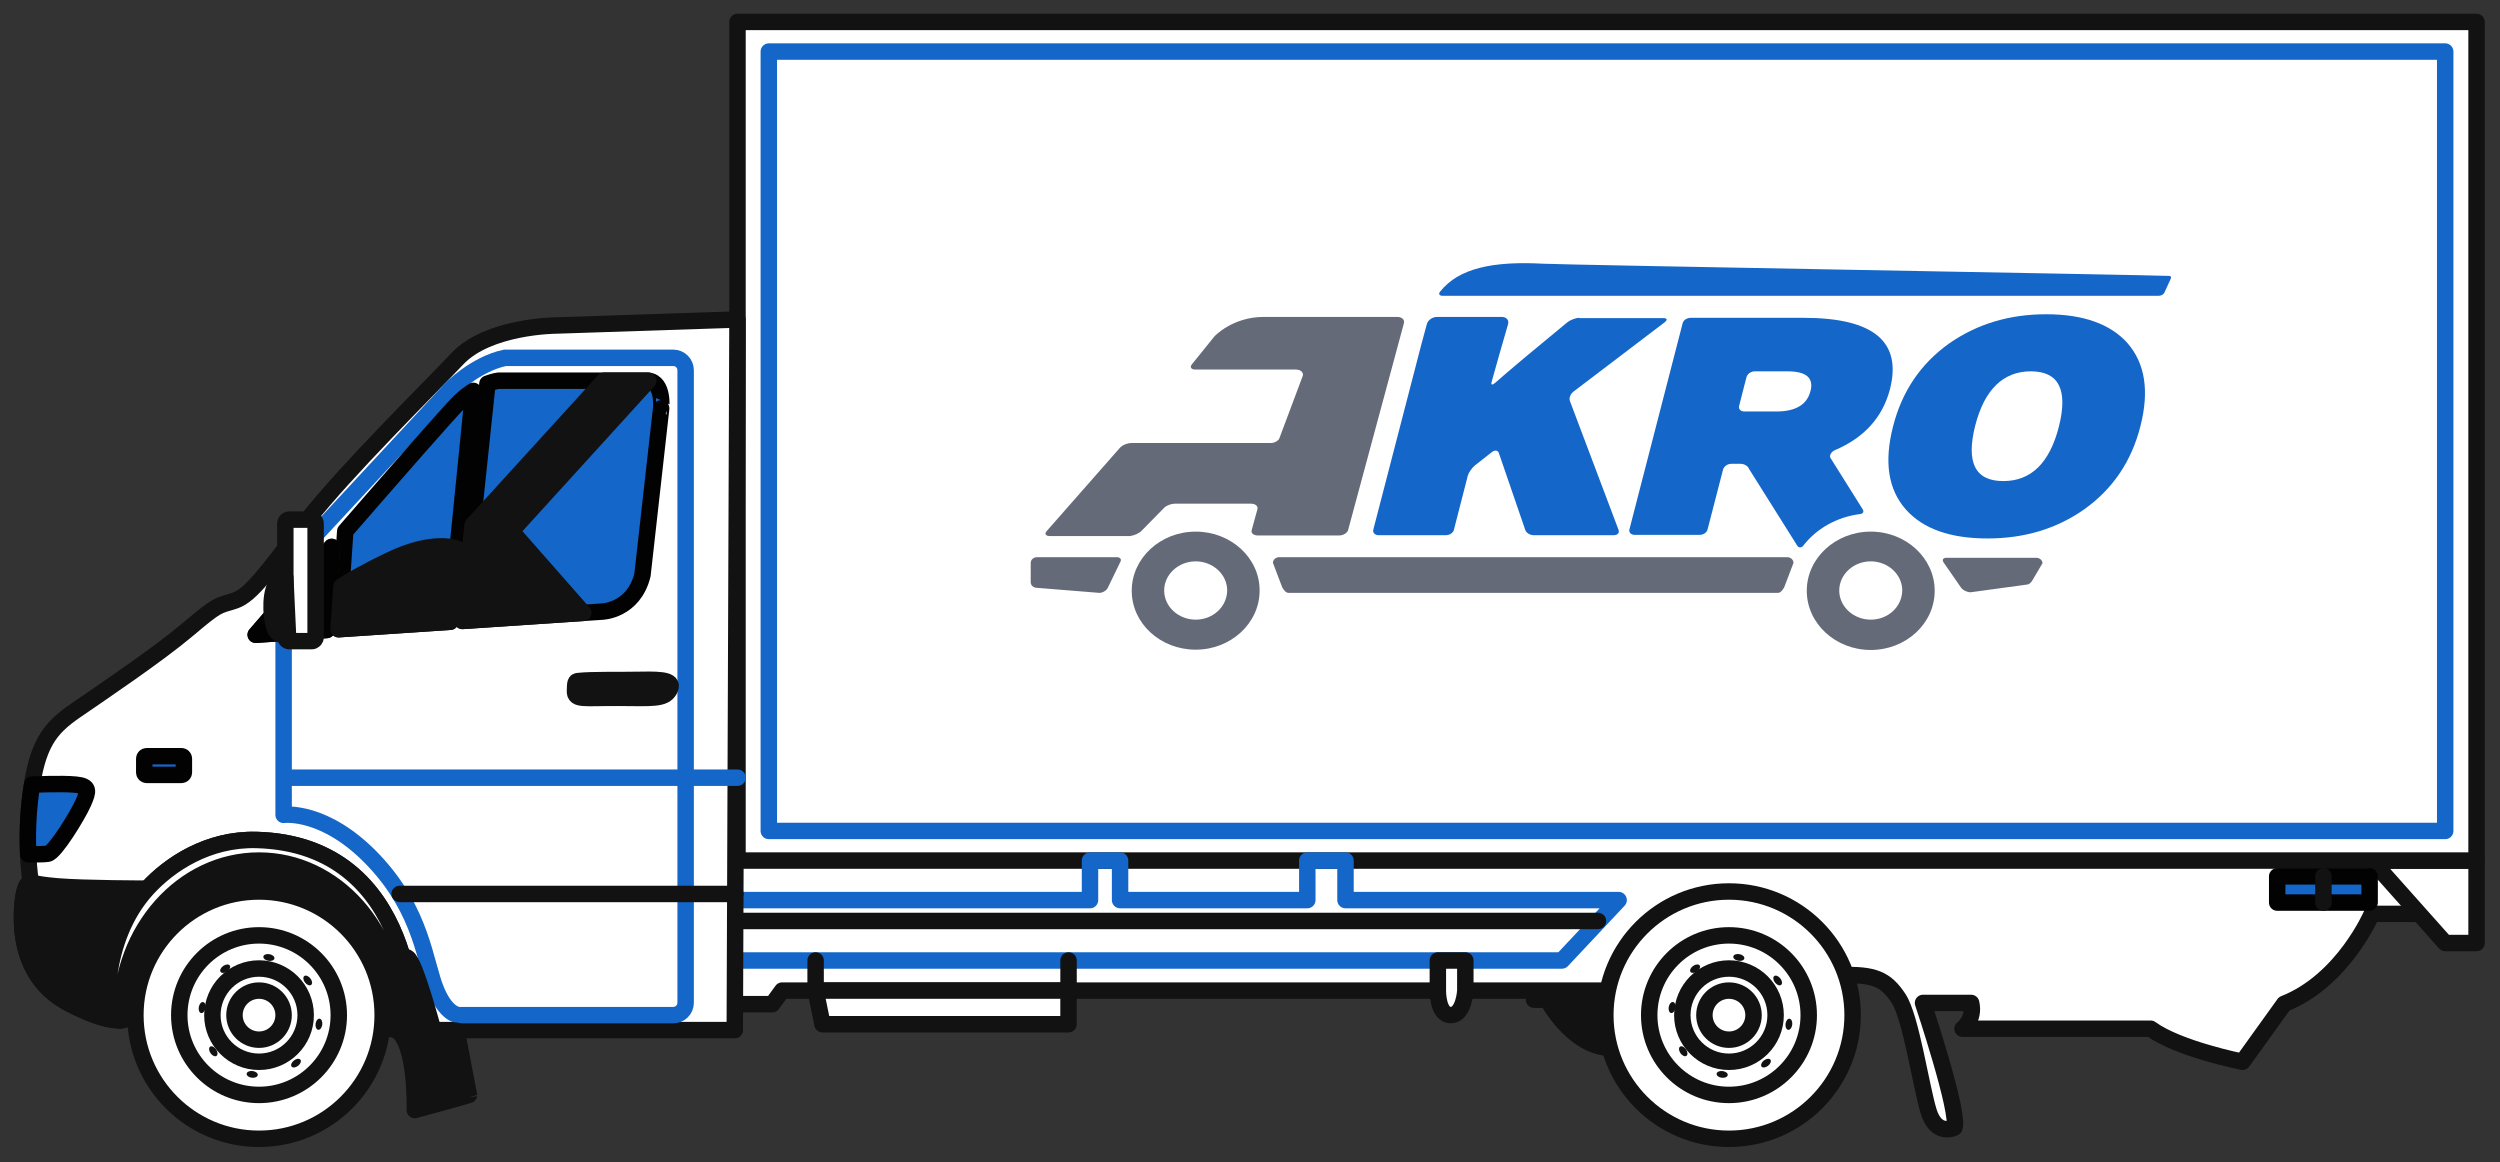 <svg width="114" height="53" viewBox="0 0 114 53" fill="none" xmlns="http://www.w3.org/2000/svg">
<rect x="0" y="0" width="114" height="53" fill="#333333" stroke="none"/>
<path d="M69.951 45.17V45.586H70.558C70.558 45.586 71.67 47.714 73.405 47.786C75.141 47.857 76.862 44.484 76.862 44.484L69.951 45.17Z" fill="#121212" stroke="#121212" stroke-width="0.75" stroke-linecap="round" stroke-linejoin="round"/>
<path d="M110.817 41.672H108.154C108.154 41.672 106.861 44.709 104.159 45.774L102.26 48.417C102.26 48.417 99.343 47.841 98.069 46.91H89.492C89.492 46.91 90.06 46.489 89.884 45.734H87.69C87.69 45.734 89.374 50.757 89.12 51.422C89.12 51.422 88.298 51.833 87.945 50.678C87.592 49.522 87.142 46.392 86.574 45.529C86.007 44.667 85.478 44.413 83.95 44.471C82.423 44.53 73.313 45.171 73.313 45.171H35.666L35.215 45.791H32.69L33.629 38.205L108.603 38.832L110.817 41.672Z" fill="white" stroke="#121212" stroke-width="0.75" stroke-linecap="round" stroke-linejoin="round"/>
<path d="M112.931 39.242V43.002H111.502L108.153 39.242H112.931Z" fill="white" stroke="#121212" stroke-width="0.75" stroke-linecap="round" stroke-linejoin="round"/>
<path d="M5.527 46.523L6.872 46.29L17.104 46.768L18.072 46.974L21 42.316L9.369 35.335L3.476 39.241L3.966 44.484L5.527 46.523Z" fill="#121212" stroke="#121212" stroke-width="0.75" stroke-linecap="round" stroke-linejoin="round"/>
<path d="M112.931 1H33.63V39.242H112.931V1Z" fill="white" stroke="#121212" stroke-width="0.75" stroke-linecap="round" stroke-linejoin="round"/>
<path d="M111.501 2.351H35.058V37.891H111.501V2.351Z" fill="white" stroke="#1466C9" stroke-width="0.75" stroke-linecap="round" stroke-linejoin="round"/>
<path d="M11.812 51.929C14.926 51.929 17.45 49.404 17.45 46.291C17.45 43.177 14.926 40.652 11.812 40.652C8.698 40.652 6.174 43.177 6.174 46.291C6.174 49.404 8.698 51.929 11.812 51.929Z" fill="white" stroke="#121212" stroke-width="0.75" stroke-linecap="round" stroke-linejoin="round"/>
<path d="M11.812 49.928C13.82 49.928 15.449 48.299 15.449 46.291C15.449 44.282 13.82 42.653 11.812 42.653C9.803 42.653 8.175 44.282 8.175 46.291C8.175 48.299 9.803 49.928 11.812 49.928Z" stroke="#121212" stroke-width="0.75" stroke-linecap="round" stroke-linejoin="round"/>
<path d="M11.812 48.417C12.986 48.417 13.939 47.465 13.939 46.291C13.939 45.116 12.986 44.164 11.812 44.164C10.637 44.164 9.685 45.116 9.685 46.291C9.685 47.465 10.637 48.417 11.812 48.417Z" stroke="#121212" stroke-width="0.75" stroke-linecap="round" stroke-linejoin="round"/>
<path d="M11.812 47.41C12.43 47.41 12.932 46.909 12.932 46.291C12.932 45.672 12.43 45.171 11.812 45.171C11.193 45.171 10.692 45.672 10.692 46.291C10.692 46.909 11.193 47.41 11.812 47.41Z" stroke="#121212" stroke-width="0.75" stroke-linecap="round" stroke-linejoin="round"/>
<path d="M12.514 43.708C12.529 43.624 12.429 43.536 12.29 43.511C12.151 43.486 12.026 43.533 12.011 43.617C11.996 43.701 12.096 43.789 12.235 43.814C12.374 43.839 12.499 43.791 12.514 43.708Z" fill="#121212"/>
<path d="M11.754 49.023C11.764 48.938 11.659 48.856 11.52 48.839C11.38 48.822 11.258 48.877 11.247 48.961C11.237 49.045 11.342 49.127 11.482 49.145C11.622 49.162 11.744 49.107 11.754 49.023Z" fill="#121212"/>
<path d="M10.356 44.299C10.472 44.219 10.527 44.097 10.478 44.027C10.43 43.957 10.296 43.966 10.181 44.046C10.065 44.127 10.01 44.248 10.059 44.318C10.107 44.388 10.24 44.38 10.356 44.299Z" fill="#121212"/>
<path d="M13.592 48.6C13.704 48.513 13.751 48.389 13.699 48.322C13.646 48.255 13.514 48.271 13.403 48.358C13.292 48.445 13.244 48.569 13.297 48.636C13.349 48.703 13.482 48.687 13.592 48.6Z" fill="#121212"/>
<path d="M9.368 45.972C9.394 45.833 9.346 45.709 9.262 45.694C9.179 45.678 9.091 45.779 9.066 45.917C9.04 46.056 9.088 46.181 9.172 46.196C9.255 46.211 9.343 46.111 9.368 45.972Z" fill="#121212"/>
<path d="M14.696 46.724C14.713 46.584 14.658 46.462 14.574 46.452C14.489 46.442 14.407 46.547 14.39 46.687C14.373 46.827 14.428 46.949 14.512 46.959C14.596 46.969 14.679 46.864 14.696 46.724Z" fill="#121212"/>
<path d="M9.873 48.148C9.943 48.1 9.934 47.967 9.854 47.851C9.774 47.735 9.652 47.68 9.582 47.729C9.512 47.777 9.521 47.91 9.601 48.026C9.682 48.142 9.803 48.197 9.873 48.148Z" fill="#121212"/>
<path d="M14.189 44.911C14.256 44.859 14.24 44.726 14.153 44.615C14.066 44.504 13.941 44.456 13.874 44.509C13.808 44.561 13.824 44.694 13.911 44.805C13.998 44.916 14.122 44.963 14.189 44.911Z" fill="#121212"/>
<path d="M37.192 45.17L37.506 46.705H48.725V45.17H37.192Z" fill="white" stroke="#121212" stroke-width="0.75" stroke-linecap="round" stroke-linejoin="round"/>
<path d="M32.936 43.798H71.224L73.809 41.044H61.355V39.242H59.613V41.044H51.076V39.242H49.704V41.044H33.285" stroke="#1466C9" stroke-width="0.75" stroke-linecap="round" stroke-linejoin="round"/>
<path d="M33.159 41.996H72.868" stroke="#121212" stroke-width="0.75" stroke-linecap="round" stroke-linejoin="round"/>
<path d="M37.192 45.17V43.798" stroke="#121212" stroke-width="0.75" stroke-linecap="round" stroke-linejoin="round"/>
<path d="M48.726 45.17V43.798" stroke="#121212" stroke-width="0.75" stroke-linecap="round" stroke-linejoin="round"/>
<path d="M108.055 39.962H103.84V41.157H108.055V39.962Z" fill="#1466C9" stroke="#020202" stroke-width="0.75" stroke-miterlimit="10" stroke-linejoin="round"/>
<path d="M105.948 39.961V41.158" stroke="#121212" stroke-width="0.75" stroke-linecap="round" stroke-linejoin="round"/>
<path d="M25.327 14.844C25.327 14.844 22.272 14.863 20.862 16.351C19.453 17.84 15.775 21.462 14.03 23.694C12.286 25.926 11.485 27.14 10.691 27.395C9.897 27.649 9.975 27.512 8.585 28.687C7.195 29.862 4.63 31.585 3.435 32.408C2.24 33.23 1.692 33.954 1.398 36.206C1.105 38.458 1.398 40.201 1.398 40.201C1.398 40.201 1.065 40.214 1.007 41.52C0.949 42.825 1.222 44.725 3.102 45.733C4.481 46.473 5.226 46.539 5.525 46.522C5.523 46.444 5.52 46.367 5.52 46.289C5.52 42.397 8.336 39.242 11.81 39.242C15.284 39.242 18.1 42.397 18.1 46.289C18.1 46.52 18.09 46.748 18.07 46.973H33.506L33.629 14.569L25.327 14.844Z" fill="white" stroke="#121212" stroke-width="0.75" stroke-linecap="round" stroke-linejoin="round"/>
<path d="M3.455 35.78C2.81 35.715 1.464 35.78 1.461 35.78C1.439 35.916 1.419 36.058 1.399 36.207C1.258 37.283 1.253 38.243 1.285 38.952C1.645 38.958 2.026 38.957 2.183 38.929C2.516 38.87 3.563 37.147 3.798 36.608C4.033 36.07 4.101 35.844 3.455 35.78Z" fill="#1466C9" stroke="#020202" stroke-width="0.75" stroke-miterlimit="10" stroke-linejoin="round"/>
<path d="M1.399 40.202C1.399 40.202 1.066 40.215 1.008 41.52C0.95 42.826 1.223 44.726 3.103 45.734C4.482 46.474 5.227 46.54 5.526 46.523C5.524 46.445 5.521 46.368 5.521 46.291C5.521 45.071 5.797 43.924 6.284 42.924L6.714 40.523C6.714 40.523 3.816 40.52 2.616 40.418C1.415 40.315 1.399 40.202 1.399 40.202Z" fill="#121212" stroke="#121212" stroke-width="0.75" stroke-linecap="round" stroke-linejoin="round"/>
<path d="M4.902 46.457C4.902 46.457 4.517 42.928 6.715 40.522C7.721 39.422 9.477 38.245 11.689 38.302C19.075 38.492 18.84 46.974 18.84 46.974" stroke="#121212" stroke-width="0.75" stroke-linecap="round" stroke-linejoin="round"/>
<path d="M14.391 24.384L20.529 17.771C20.529 17.771 21.645 16.611 23.026 16.317H30.7C31.011 16.317 31.265 16.569 31.265 16.882V45.725C31.265 46.037 31.012 46.29 30.7 46.29H21.03C21.03 46.29 20.427 46.428 19.899 45.17C19.37 43.913 19.267 41.593 17.05 39.242C14.832 36.893 12.933 37.157 12.933 37.157V27.464L14.391 24.384Z" stroke="#1466C9" stroke-width="0.75" stroke-linecap="round" stroke-linejoin="round"/>
<path d="M8.273 35.335H6.69C6.628 35.335 6.578 35.285 6.578 35.223V34.594C6.578 34.533 6.628 34.483 6.69 34.483H8.273C8.335 34.483 8.385 34.533 8.385 34.594V35.223C8.385 35.285 8.335 35.335 8.273 35.335Z" fill="#1466C9" stroke="#020202" stroke-width="0.75" stroke-miterlimit="10" stroke-linejoin="round"/>
<path d="M13.011 35.463H33.63" stroke="#1466C9" stroke-width="0.75" stroke-linecap="round" stroke-linejoin="round"/>
<path d="M18.224 40.764H33.53" stroke="#121212" stroke-width="0.75" stroke-linecap="round" stroke-linejoin="round"/>
<path d="M26.365 31.057C26.245 31.07 26.228 31.096 26.219 31.517C26.209 31.937 26.64 31.811 28.196 31.82C29.753 31.829 30.291 31.893 30.527 31.462C30.761 31.032 30.257 30.981 29.234 31.001C28.21 31.021 26.982 30.988 26.365 31.057Z" fill="#121212" stroke="#121212" stroke-width="0.75" stroke-linecap="round" stroke-linejoin="round"/>
<path d="M29.561 17.36H22.732C22.732 17.36 22.533 17.381 22.227 17.496L21.087 28.315L27.461 27.889C27.461 27.889 28.9 27.845 29.297 26.215L30.149 18.622C30.148 18.623 30.273 17.433 29.561 17.36Z" fill="#1466C9" stroke="#020202" stroke-width="0.75" stroke-miterlimit="10" stroke-linejoin="round"/>
<path d="M21.585 17.823C21.378 17.956 21.157 18.124 20.935 18.343C20.465 18.805 18.01 21.615 15.743 24.225L15.439 28.692L20.53 28.352L21.585 17.823Z" fill="#1466C9" stroke="#020202" stroke-width="0.75" stroke-miterlimit="10" stroke-linejoin="round"/>
<path d="M11.66 28.945L14.902 28.728L15.124 24.939C13.252 27.097 11.66 28.945 11.66 28.945Z" stroke="#121212" stroke-width="0.75" stroke-linecap="round" stroke-linejoin="round"/>
<path d="M11.66 28.945L14.902 28.728L15.124 24.939C13.252 27.097 11.66 28.945 11.66 28.945Z" fill="#1466C9" stroke="#020202" stroke-width="0.75" stroke-miterlimit="10" stroke-linejoin="round"/>
<path d="M20.863 25.03C20.863 25.03 19.84 24.556 17.813 25.526C16.559 26.125 15.896 26.525 15.572 26.743L15.439 28.693L20.53 28.353L20.863 25.03Z" fill="#121212" stroke="#121212" stroke-width="0.75" stroke-linecap="round" stroke-linejoin="round"/>
<path d="M21.087 28.315L26.599 27.947L23.321 24.218L29.561 17.36H27.55L21.548 23.948L21.087 28.315Z" fill="#121212" stroke="#121212" stroke-width="0.75" stroke-linecap="round" stroke-linejoin="round"/>
<path d="M11.689 38.302C9.477 38.245 7.721 39.422 6.715 40.522C4.518 42.925 4.901 46.451 4.902 46.456C4.903 46.456 4.904 46.456 4.904 46.457L5.526 46.522C5.524 46.444 5.521 46.367 5.521 46.289C5.521 42.397 8.337 39.242 11.811 39.242C15.284 39.242 18.101 42.397 18.101 46.289C18.101 46.52 18.091 46.748 18.071 46.973H18.84C18.841 46.974 19.076 38.492 11.689 38.302Z" fill="white" stroke="#121212" stroke-width="0.75" stroke-linecap="round" stroke-linejoin="round"/>
<path d="M17.649 43.663C17.649 43.663 18.219 43.492 18.571 43.663C18.923 43.834 19.756 46.974 19.756 46.974L20.823 47.001C20.823 47.001 21.39 49.912 21.39 49.928C21.39 49.944 18.914 50.618 18.914 50.618C18.914 50.618 19.01 47.567 18.071 46.973C18.072 46.974 18.269 44.971 17.649 43.663Z" fill="#121212" stroke="#121212" stroke-width="0.75" stroke-linecap="round" stroke-linejoin="round"/>
<path d="M14.211 29.236H13.192C13.093 29.236 13.011 29.155 13.011 29.055V23.876C13.011 23.776 13.092 23.695 13.192 23.695H14.211C14.31 23.695 14.392 23.775 14.392 23.876V29.056C14.391 29.155 14.31 29.236 14.211 29.236Z" fill="white" stroke="#121212" stroke-width="0.75" stroke-linecap="round" stroke-linejoin="round"/>
<path d="M13.011 26.338C13.011 26.338 12.654 26.269 12.467 26.935C12.281 27.6 12.428 28.678 12.643 28.834C12.859 28.991 13.131 28.935 13.131 28.935L13.011 26.338Z" fill="white" stroke="#121212" stroke-width="0.75" stroke-linecap="round" stroke-linejoin="round"/>
<path d="M78.841 51.929C81.955 51.929 84.479 49.404 84.479 46.291C84.479 43.177 81.955 40.652 78.841 40.652C75.727 40.652 73.203 43.177 73.203 46.291C73.203 49.404 75.727 51.929 78.841 51.929Z" fill="white" stroke="#121212" stroke-width="0.75" stroke-linecap="round" stroke-linejoin="round"/>
<path d="M78.841 49.928C80.85 49.928 82.478 48.299 82.478 46.291C82.478 44.282 80.85 42.653 78.841 42.653C76.832 42.653 75.204 44.282 75.204 46.291C75.204 48.299 76.832 49.928 78.841 49.928Z" stroke="#121212" stroke-width="0.75" stroke-linecap="round" stroke-linejoin="round"/>
<path d="M78.841 48.417C80.016 48.417 80.968 47.465 80.968 46.291C80.968 45.116 80.016 44.164 78.841 44.164C77.666 44.164 76.714 45.116 76.714 46.291C76.714 47.465 77.666 48.417 78.841 48.417Z" stroke="#121212" stroke-width="0.75" stroke-linecap="round" stroke-linejoin="round"/>
<path d="M78.841 47.41C79.46 47.41 79.961 46.909 79.961 46.291C79.961 45.672 79.46 45.171 78.841 45.171C78.223 45.171 77.721 45.672 77.721 46.291C77.721 46.909 78.223 47.41 78.841 47.41Z" stroke="#121212" stroke-width="0.75" stroke-linecap="round" stroke-linejoin="round"/>
<path d="M79.542 43.706C79.557 43.622 79.457 43.534 79.318 43.509C79.18 43.484 79.055 43.532 79.04 43.615C79.025 43.699 79.125 43.787 79.264 43.812C79.402 43.837 79.527 43.79 79.542 43.706Z" fill="#121212"/>
<path d="M78.784 49.024C78.795 48.94 78.69 48.858 78.55 48.84C78.41 48.823 78.288 48.878 78.278 48.962C78.267 49.047 78.372 49.129 78.512 49.146C78.652 49.163 78.774 49.109 78.784 49.024Z" fill="#121212"/>
<path d="M77.384 44.298C77.5 44.218 77.555 44.096 77.506 44.026C77.458 43.956 77.325 43.965 77.209 44.045C77.093 44.126 77.038 44.248 77.087 44.318C77.135 44.387 77.269 44.379 77.384 44.298Z" fill="#121212"/>
<path d="M80.623 48.6C80.734 48.513 80.782 48.388 80.73 48.321C80.677 48.254 80.545 48.27 80.434 48.357C80.323 48.444 80.275 48.569 80.327 48.636C80.38 48.703 80.512 48.687 80.623 48.6Z" fill="#121212"/>
<path d="M76.397 45.97C76.422 45.832 76.374 45.707 76.291 45.692C76.207 45.677 76.119 45.777 76.094 45.916C76.069 46.054 76.116 46.179 76.2 46.194C76.284 46.209 76.372 46.109 76.397 45.97Z" fill="#121212"/>
<path d="M81.726 46.726C81.743 46.587 81.688 46.465 81.604 46.454C81.519 46.444 81.437 46.549 81.42 46.689C81.403 46.829 81.458 46.951 81.542 46.961C81.626 46.971 81.709 46.866 81.726 46.726Z" fill="#121212"/>
<path d="M76.901 48.147C76.971 48.099 76.963 47.966 76.882 47.85C76.802 47.734 76.68 47.679 76.61 47.728C76.54 47.776 76.549 47.91 76.629 48.025C76.71 48.141 76.832 48.196 76.901 48.147Z" fill="#121212"/>
<path d="M81.219 44.911C81.286 44.859 81.27 44.726 81.183 44.615C81.096 44.504 80.972 44.457 80.905 44.509C80.838 44.561 80.854 44.694 80.941 44.805C81.028 44.916 81.152 44.964 81.219 44.911Z" fill="#121212"/>
<path d="M65.566 43.798V45.17C65.566 45.17 65.546 46.289 66.153 46.289C66.76 46.289 66.819 45.17 66.819 45.17V43.798H65.566Z" fill="white" stroke="#121212" stroke-width="0.75" stroke-linecap="round" stroke-linejoin="round"/>
<g clip-path="url(#clip0_2183_26325)">
<path d="M54.523 24.242C52.917 24.242 51.607 25.449 51.607 26.94C51.607 28.432 52.917 29.625 54.523 29.625C56.129 29.625 57.439 28.418 57.439 26.927C57.439 25.435 56.129 24.242 54.523 24.242ZM54.523 28.256C53.734 28.256 53.086 27.659 53.086 26.927C53.086 26.195 53.734 25.598 54.523 25.598C55.312 25.598 55.96 26.195 55.96 26.927C55.946 27.672 55.312 28.256 54.523 28.256Z" fill="#646A78"/>
<path d="M52.058 24.201L53.058 23.184C53.157 23.062 53.396 22.968 53.593 22.968H57.045C57.242 22.968 57.369 23.076 57.341 23.212L57.073 24.188C57.045 24.323 57.172 24.418 57.369 24.418H61.06C61.243 24.418 61.426 24.31 61.469 24.188L64.019 14.737C64.061 14.574 63.92 14.452 63.723 14.452C63.723 14.452 59.06 14.452 57.623 14.452C56.2 14.452 55.383 15.334 55.383 15.334L54.354 16.608C54.242 16.744 54.312 16.852 54.509 16.852H59.102C59.299 16.852 59.44 16.974 59.412 17.123L58.355 19.944C58.327 20.079 58.144 20.201 57.947 20.201H51.607C51.41 20.201 51.17 20.296 51.057 20.432L47.719 24.229C47.62 24.351 47.69 24.445 47.874 24.445H51.522C51.72 24.418 51.945 24.323 52.058 24.201Z" fill="#646A78"/>
<path d="M81.502 25.408H79.741H60.102H58.327C58.172 25.408 58.045 25.53 58.045 25.666L58.468 26.778C58.468 26.778 58.595 27.035 58.749 27.035H59.003H80.826H81.079C81.234 27.035 81.361 26.778 81.361 26.778L81.784 25.666C81.784 25.53 81.657 25.408 81.502 25.408Z" fill="#646A78"/>
<path d="M92.857 25.435H88.757C88.603 25.435 88.546 25.53 88.631 25.652L89.42 26.791C89.504 26.913 89.701 27.008 89.856 27.008L92.434 26.656C92.59 26.656 92.716 26.398 92.716 26.398L93.139 25.68C93.139 25.557 93.012 25.435 92.857 25.435Z" fill="#646A78"/>
<path d="M50.931 25.408H47.282C47.127 25.408 47 25.53 47 25.666V26.547C47 26.696 47.127 26.805 47.282 26.805L50.128 27.035C50.283 27.035 50.466 26.927 50.522 26.791L51.086 25.625C51.156 25.517 51.086 25.408 50.931 25.408Z" fill="#646A78"/>
<path d="M85.306 24.242C83.7 24.242 82.389 25.449 82.389 26.94C82.389 28.432 83.7 29.639 85.306 29.639C86.912 29.639 88.222 28.432 88.222 26.94C88.222 25.449 86.912 24.242 85.306 24.242ZM85.306 28.256C84.517 28.256 83.869 27.659 83.869 26.927C83.869 26.195 84.517 25.598 85.306 25.598C86.095 25.598 86.743 26.195 86.743 26.927C86.729 27.672 86.095 28.256 85.306 28.256Z" fill="#646A78"/>
<path d="M93.308 14.33C91.617 14.33 90.152 14.777 88.884 15.659C87.588 16.581 86.729 17.842 86.32 19.456C85.912 21.056 86.095 22.317 86.912 23.239C87.701 24.12 88.941 24.554 90.631 24.554C92.322 24.554 93.787 24.107 95.041 23.225C96.337 22.303 97.196 21.042 97.605 19.428C98.013 17.828 97.816 16.567 97.013 15.645C96.238 14.777 94.998 14.33 93.308 14.33ZM93.885 19.456C93.463 21.11 92.618 21.937 91.35 21.937C90.068 21.937 89.645 21.096 90.068 19.415C90.49 17.761 91.35 16.933 92.603 16.933C93.885 16.933 94.308 17.774 93.885 19.456Z" fill="#1467C9"/>
<path d="M84.813 23.442C84.954 23.428 85.01 23.334 84.939 23.225L83.46 20.866C83.418 20.744 83.517 20.595 83.672 20.527C85.01 19.957 85.841 19.035 86.179 17.761C86.743 15.577 85.433 14.493 82.249 14.493H77.092C76.923 14.493 76.754 14.601 76.726 14.75L74.303 24.134C74.261 24.269 74.373 24.391 74.543 24.391H77.501C77.67 24.391 77.839 24.283 77.867 24.134L78.572 21.408C78.614 21.273 78.769 21.15 78.938 21.15H79.375C79.544 21.15 79.713 21.259 79.755 21.381L81.953 24.879C82.023 24.988 82.136 24.988 82.221 24.893C82.812 24.12 83.742 23.578 84.813 23.442ZM80.995 18.764H79.544C79.375 18.764 79.262 18.655 79.304 18.506L79.642 17.191C79.685 17.055 79.84 16.933 80.009 16.933H81.516C82.361 16.933 82.714 17.232 82.559 17.828C82.404 18.452 81.882 18.764 80.995 18.764Z" fill="#1467C9"/>
<path d="M72.021 14.493C71.852 14.493 71.612 14.588 71.471 14.696C69.95 15.944 68.851 16.866 68.175 17.462C68.048 17.571 67.977 17.557 68.02 17.408C68.16 16.893 68.569 15.455 68.766 14.791C68.823 14.601 68.696 14.452 68.484 14.452H65.526C65.315 14.452 65.103 14.601 65.061 14.791C64.962 15.157 64.822 15.672 64.822 15.672L62.624 24.147C62.581 24.283 62.694 24.405 62.863 24.405H65.934C66.104 24.405 66.273 24.296 66.301 24.147L66.935 21.679C66.977 21.544 67.118 21.34 67.245 21.232L68.02 20.622C68.16 20.513 68.301 20.527 68.344 20.649L69.555 24.174C69.597 24.296 69.766 24.405 69.936 24.405H73.584C73.754 24.405 73.852 24.31 73.81 24.174L71.584 18.276C71.542 18.154 71.612 17.964 71.753 17.855L75.909 14.696C76.05 14.588 76.022 14.506 75.853 14.506H72.021V14.493Z" fill="#1467C9"/>
<path d="M70.372 12.025C68.104 11.903 66.526 12.215 65.667 13.3C65.582 13.408 65.639 13.489 65.78 13.489C68.766 13.489 96.915 13.489 98.422 13.489C98.647 13.489 98.704 13.327 98.704 13.327L98.971 12.743C98.971 12.743 99.07 12.581 98.901 12.581C98.084 12.54 71.316 12.079 70.372 12.025Z" fill="#1467C9"/>
</g>
<defs>
<clipPath id="clip0_2183_26325">
<rect width="52" height="18" fill="white" transform="translate(47 12)"/>
</clipPath>
</defs>
</svg>
